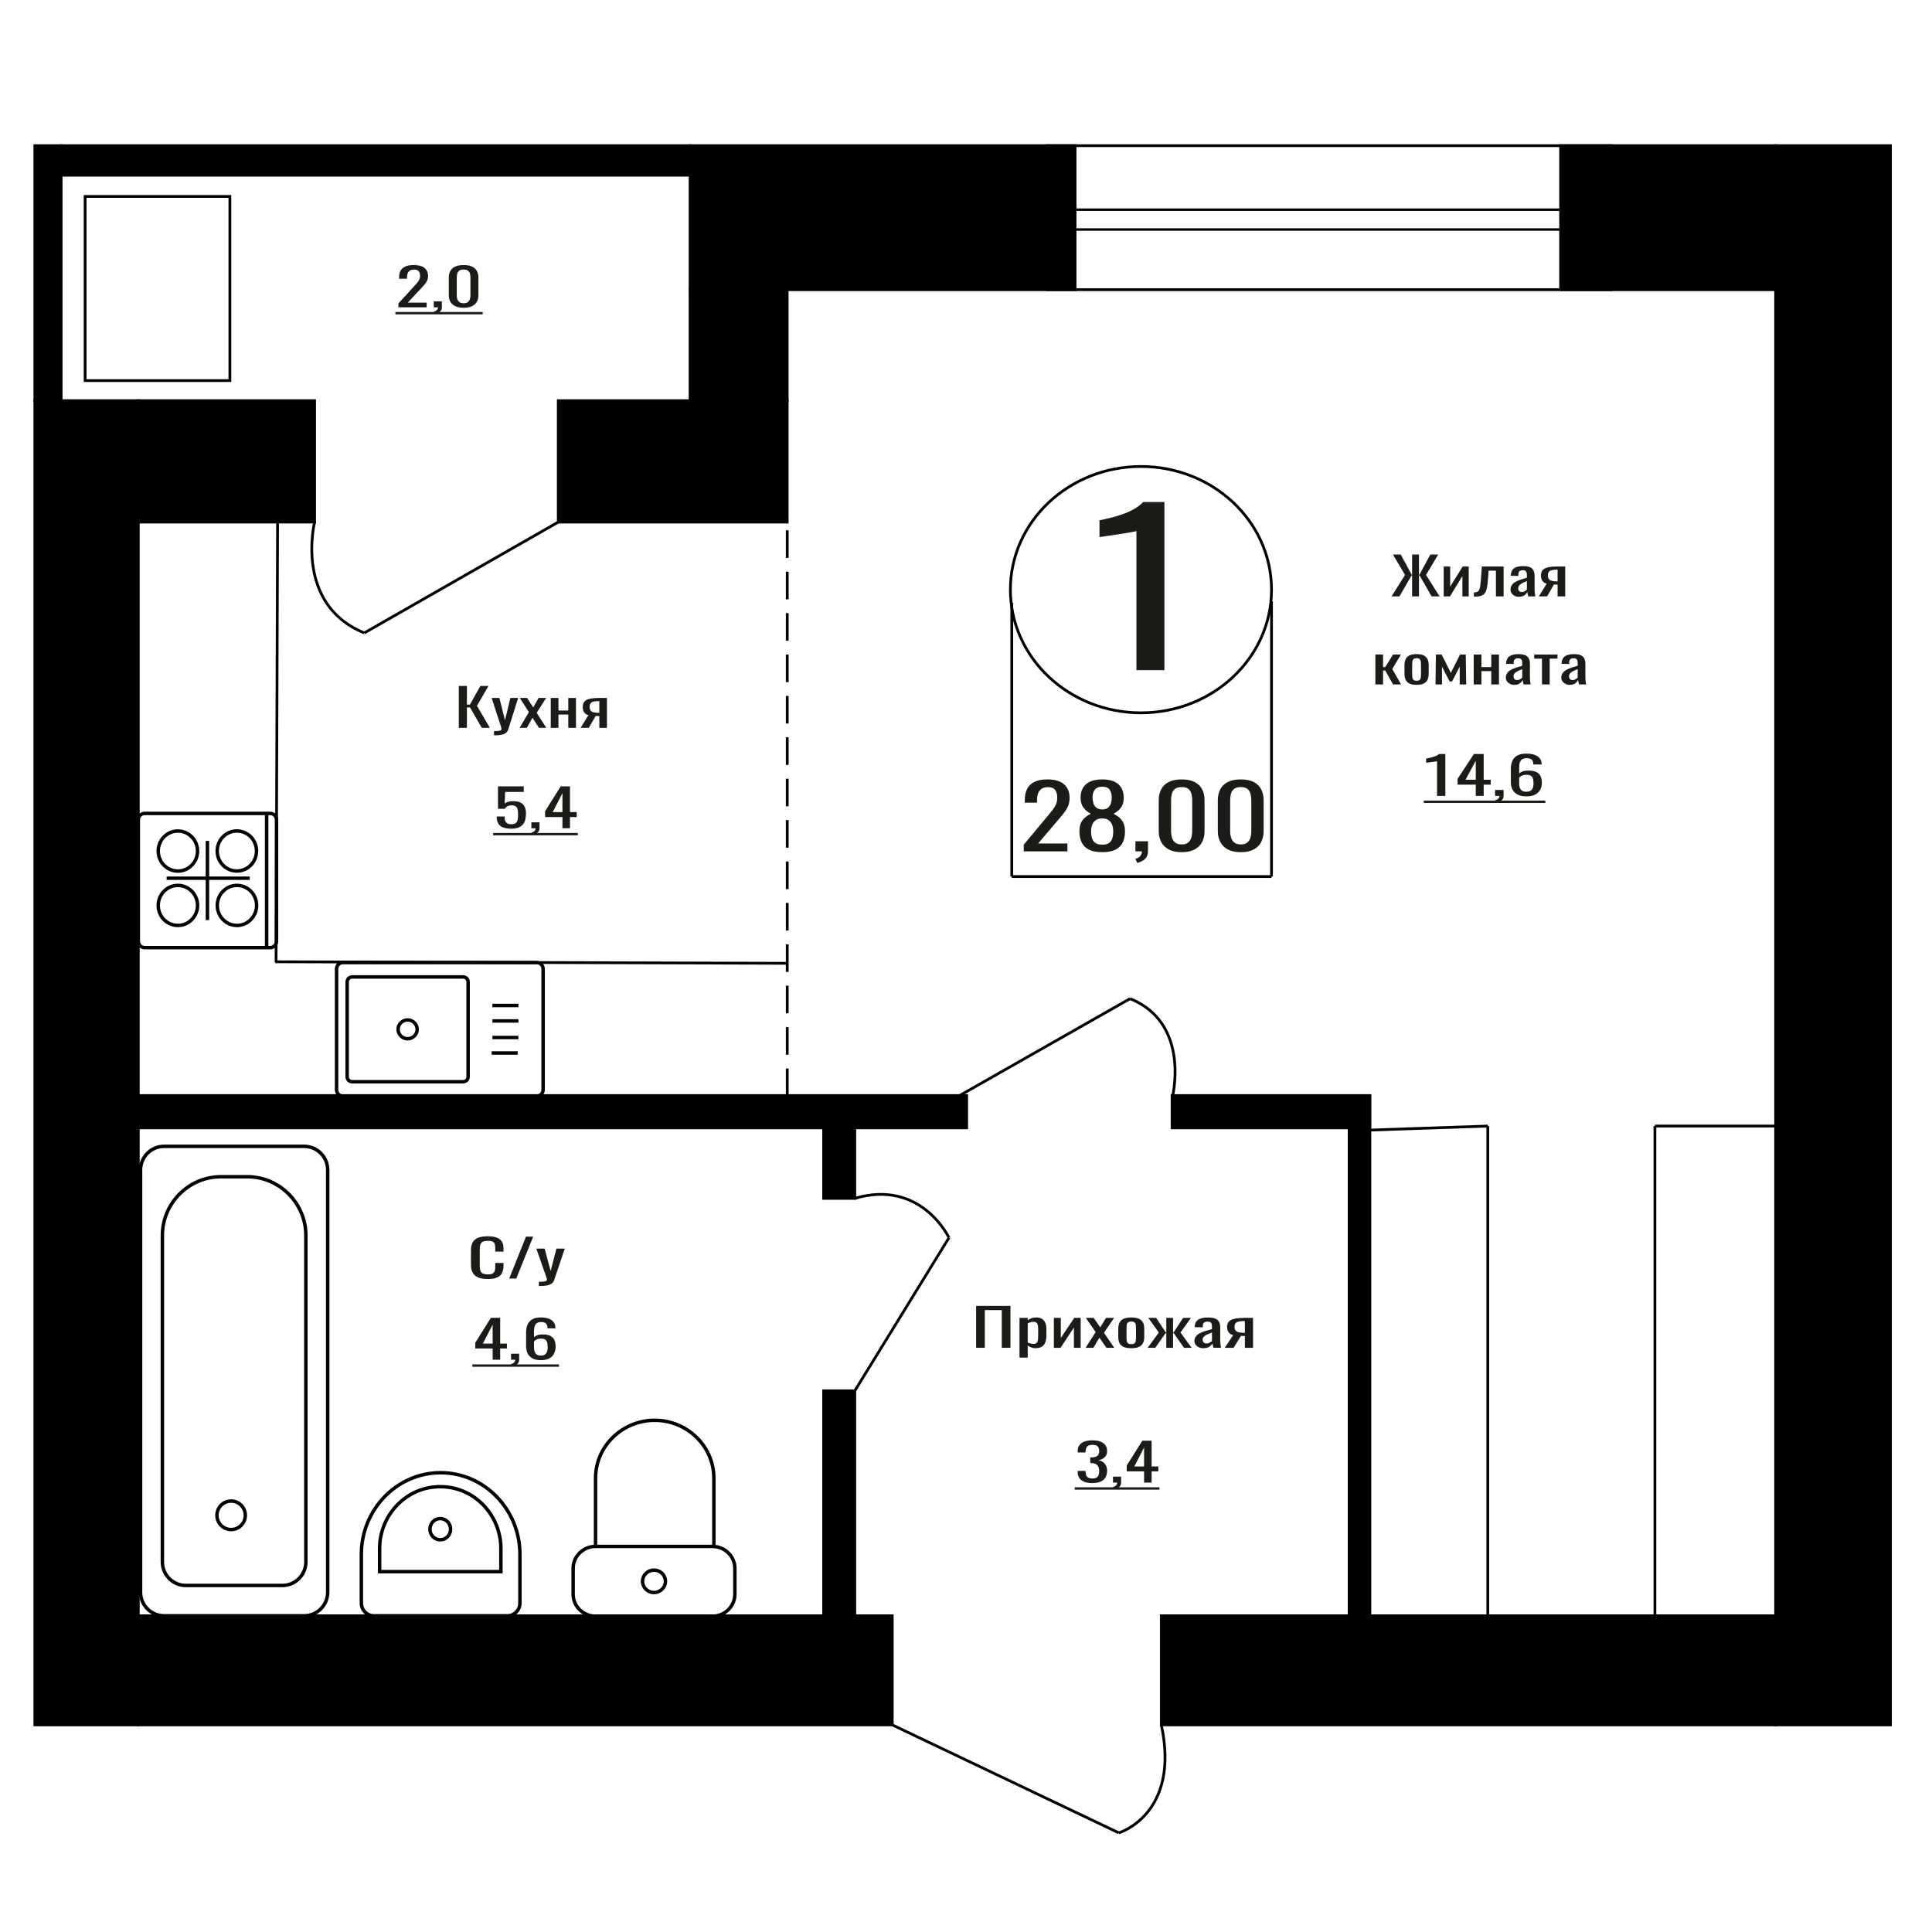 <?xml version="1.0" encoding="UTF-8"?>
<!DOCTYPE svg PUBLIC "-//W3C//DTD SVG 1.1//EN" "http://www.w3.org/Graphics/SVG/1.1/DTD/svg11.dtd">
<!-- Creator: CorelDRAW 2019 -->
<svg xmlns="http://www.w3.org/2000/svg" xml:space="preserve" width="140mm" height="140mm" version="1.1" style="shape-rendering:geometricPrecision; text-rendering:geometricPrecision; image-rendering:optimizeQuality; fill-rule:evenodd; clip-rule:evenodd"
viewBox="0 0 14000 14000"
 xmlns:xlink="http://www.w3.org/1999/xlink">
 <defs>
  <style type="text/css">
   <![CDATA[
    .str1 {stroke:black;stroke-width:25;stroke-miterlimit:22.926}
    .str0 {stroke:black;stroke-width:20;stroke-miterlimit:22.926}
    .str2 {stroke:black;stroke-width:20;stroke-miterlimit:22.926;stroke-dasharray:200 100}
    .fil2 {fill:none}
    .fil3 {fill:black}
    .fil1 {fill:#1C1B17}
    .fil0 {fill:#1C1B17;fill-rule:nonzero}
   ]]>
  </style>
 </defs>
 <g id="Слой_x0020_1">
  <path class="fil0" d="M10413.26 5767.28l0 -251.13c-0.38,0.25 -4.59,1 -12.63,2.25 -8.04,1.25 -17.12,2.5 -27.23,3.75 -10.1,1.25 -19.09,2.37 -26.95,3.37 -7.87,1 -11.99,1.5 -12.36,1.5l0 -30.36c6.36,-1 13.76,-2.37 22.18,-4.12 8.42,-1.75 17.04,-3.88 25.83,-6.37 8.79,-2.5 17.23,-5.63 25.27,-9.38 8.05,-3.74 14.88,-8.12 20.49,-13.11l45.48 0 0 303.6 -60.08 0z"/>
  <path id="1" class="fil0" d="M10694.02 5767.28l0 -81.34 -131.96 0 0 -41.98 118.48 -180.28 70.75 0 0 186.66 51.1 0 0 35.6 -51.1 0 0 81.34 -57.27 0zm-74.12 -116.94l74.12 0 0 -137.94 -74.12 137.94z"/>
  <path id="2" class="fil0" d="M10842.8 5816.38l-9.54 -17.24c10.11,-2.25 18.07,-6.18 23.86,-11.81 5.82,-5.62 8.71,-12.3 8.71,-20.05l-32 0 0 -43.1 61.76 0 0 42.35c0,13.24 -4.31,23.8 -12.91,31.67 -8.61,7.87 -21.9,13.93 -39.88,18.18z"/>
  <path id="3" class="fil0" d="M11060.11 5770.65c-26.2,0 -47.55,-4.43 -64.01,-13.3 -16.48,-8.87 -28.54,-20.87 -36.23,-35.99 -7.67,-15.11 -11.5,-31.92 -11.5,-50.41l0 -102.32c0,-19.75 3.37,-37.74 10.11,-53.98 6.73,-16.24 18.25,-29.23 34.53,-38.98 16.28,-9.75 38.65,-14.62 67.1,-14.62 23.58,0 43.52,2.88 59.8,8.62 16.28,5.75 28.82,14.12 37.61,25.12 8.8,10.99 13.38,24.36 13.76,40.1 0,0.5 0.1,1.19 0.28,2.06 0.2,0.88 0.29,1.69 0.29,2.44l-60.64 0c0,-14.74 -3.57,-25.99 -10.67,-33.73 -7.12,-7.75 -20.6,-11.62 -40.43,-11.62 -10.86,0 -20.21,2.31 -28.08,6.93 -7.86,4.62 -13.76,11.68 -17.69,21.18 -3.92,9.49 -5.88,21.74 -5.88,36.73l0 46.1c5.97,-6.24 14.5,-11.3 25.54,-15.18 11.04,-3.87 24.61,-5.81 40.7,-5.81 25.09,0 44.73,3.63 58.96,10.87 14.23,7.25 24.33,17.43 30.32,30.55 5.99,13.12 8.99,28.55 8.99,46.29 0,18.24 -3.75,34.86 -11.24,49.85 -7.49,14.99 -19.46,26.93 -35.93,35.8 -16.47,8.87 -38.37,13.3 -65.69,13.3zm0 -33.36c13.46,0 23.95,-2.56 31.44,-7.68 7.49,-5.12 12.82,-11.93 16,-20.43 3.19,-8.49 4.78,-17.74 4.78,-27.73 0,-12 -0.86,-23.12 -2.53,-33.36 -1.68,-10.25 -6.08,-18.43 -13.2,-24.55 -7.12,-6.13 -19.28,-9.19 -36.49,-9.19 -8.24,0 -15.73,1 -22.46,3 -6.74,2 -12.55,4.56 -17.41,7.69 -4.86,3.12 -8.8,6.43 -11.78,9.93l0 45.35c0,10.25 1.58,19.74 4.76,28.49 3.19,8.74 8.52,15.68 16,20.8 7.49,5.12 17.78,7.68 30.89,7.68z"/>
  <polygon id="4" class="fil1" points="10317.25,5801.35 11198.23,5801.35 11198.23,5818.39 10317.25,5818.39 "/>
  <path class="fil0" d="M8234.88 4855.85l0 -1007.62c-1.27,1 -15.5,4.01 -42.69,9.02 -27.2,5.02 -57.87,10.03 -92.01,15.04 -34.15,5.02 -64.5,9.53 -91.07,13.54 -26.55,4.01 -40.46,6.01 -41.73,6.01l0 -121.81c21.5,-4.01 46.48,-9.53 74.93,-16.55 28.46,-7.01 57.55,-15.54 87.27,-25.56 29.72,-10.03 58.18,-22.56 85.38,-37.6 27.18,-15.04 50.27,-32.58 69.24,-52.64l153.67 0 0 1218.17 -202.99 0z"/>
  <polygon class="fil0" points="7073.32,9766.6 7073.32,9463 7322.35,9463 7322.35,9766.6 7259.26,9766.6 7259.26,9493.36 7136.42,9493.36 7136.42,9766.6 "/>
  <path id="1" class="fil0" d="M7387.69 9837.82l0 -287.87 59.75 0 0 17.25c7.06,-5.5 15.63,-10.25 25.68,-14.25 10.04,-4 21.96,-5.99 35.74,-5.99 16.74,0 30.05,2.93 39.92,8.8 9.87,5.88 17.21,13.25 22.05,22.12 4.84,8.87 8,17.86 9.49,26.99 1.49,9.12 2.23,16.92 2.23,23.42l0 52.48c0,15.24 -2.23,29.67 -6.7,43.29 -4.45,13.62 -12.56,24.61 -24.28,32.98 -11.72,8.37 -28.2,12.56 -49.41,12.56 -11.55,0 -21.78,-1.94 -30.72,-5.81 -8.92,-3.87 -16.94,-8.31 -24,-13.31l0 87.34 -59.75 0zm102.74 -99.71c10.42,0 17.86,-2.56 22.33,-7.68 4.47,-5.12 7.26,-12.06 8.38,-20.8 1.11,-8.75 1.68,-18.37 1.68,-28.86l0 -52.48c0,-8.99 -0.75,-17.3 -2.24,-24.92 -1.49,-7.63 -4.66,-13.69 -9.49,-18.18 -4.84,-4.5 -12.48,-6.75 -22.89,-6.75 -7.82,0 -15.27,1.12 -22.33,3.37 -7.08,2.25 -13.23,4.88 -18.43,7.87l0 138.69c5.57,2.75 11.9,5.06 18.98,6.93 7.08,1.88 15.07,2.81 24.01,2.81z"/>
  <polygon id="2" class="fil0" points="7636.72,9766.6 7636.72,9549.95 7686.97,9549.95 7686.97,9695.76 7784.12,9549.95 7831.03,9549.95 7831.03,9766.6 7781.89,9766.6 7781.89,9619.67 7685.3,9766.6 "/>
  <polygon id="3" class="fil0" points="7866.76,9766.6 7939.35,9652.65 7868.44,9549.95 7925.39,9549.95 7972.85,9618.55 8014.73,9549.95 8073.36,9549.95 7999.65,9657.53 8074.48,9766.6 8017.51,9766.6 7966.71,9693.14 7923.16,9766.6 "/>
  <path id="4" class="fil0" d="M8197.87 9769.6c-23.84,0 -42.62,-3.25 -56.4,-9.75 -13.78,-6.49 -23.55,-15.74 -29.32,-27.73 -5.76,-12 -8.65,-26.12 -8.65,-42.36l0 -62.97c0,-16.24 2.89,-30.36 8.65,-42.35 5.77,-12 15.54,-21.24 29.32,-27.74 13.78,-6.5 32.56,-9.74 56.4,-9.74 23.82,0 42.53,3.24 56.12,9.74 13.58,6.5 23.25,15.74 29.03,27.74 5.76,11.99 8.65,26.11 8.65,42.35l0 62.97c0,16.24 -2.89,30.36 -8.65,42.36 -5.78,11.99 -15.45,21.24 -29.03,27.73 -13.59,6.5 -32.3,9.75 -56.12,9.75zm0 -29.61c11.53,0 19.63,-2.25 24.28,-6.75 4.65,-4.5 7.45,-10.43 8.37,-17.8 0.94,-7.37 1.4,-15.06 1.4,-23.05l0 -67.85c0,-8.24 -0.46,-15.99 -1.4,-23.24 -0.92,-7.24 -3.72,-13.18 -8.37,-17.8 -4.65,-4.62 -12.75,-6.93 -24.28,-6.93 -11.55,0 -19.74,2.31 -24.58,6.93 -4.83,4.62 -7.72,10.56 -8.66,17.8 -0.92,7.25 -1.38,15 -1.38,23.24l0 67.85c0,7.99 0.46,15.68 1.38,23.05 0.94,7.37 3.83,13.3 8.66,17.8 4.84,4.5 13.03,6.75 24.58,6.75z"/>
  <polygon id="5" class="fil0" points="8316.24,9766.6 8397.2,9656.03 8321.26,9549.95 8378.21,9549.95 8446.9,9654.15 8451.37,9654.15 8451.37,9549.95 8500.5,9549.95 8500.5,9654.15 8504.97,9654.15 8573.09,9549.95 8630.04,9549.95 8554.1,9656.03 8635.06,9766.6 8579.78,9766.6 8504.97,9660.15 8500.5,9660.15 8500.5,9766.6 8451.37,9766.6 8451.37,9660.15 8446.33,9660.15 8371.52,9766.6 "/>
  <path id="6" class="fil0" d="M8719.93 9769.6c-12.65,0 -23.82,-2.44 -33.5,-7.31 -9.67,-4.87 -17.31,-11.12 -22.9,-18.74 -5.57,-7.62 -8.37,-15.68 -8.37,-24.18 0,-13.49 3.35,-24.86 10.05,-34.11 6.71,-9.24 15.91,-17.05 27.64,-23.42 11.72,-6.37 25.31,-11.93 40.75,-16.68 15.45,-4.75 31.75,-9.37 48.87,-13.87l0 -15.37c0,-8.74 -0.75,-15.99 -2.24,-21.74 -1.49,-5.74 -4.56,-10.05 -9.2,-12.93 -4.67,-2.87 -11.64,-4.31 -20.95,-4.31 -8.19,0 -14.79,1.25 -19.81,3.75 -5.04,2.5 -8.66,6.06 -10.89,10.68 -2.24,4.62 -3.35,10.06 -3.35,16.31l0 10.87 -59.19 -1.5c0.75,-23.99 8.92,-41.67 24.57,-53.04 15.62,-11.37 39.83,-17.05 72.59,-17.05 32.01,0 54.71,5.87 68.11,17.61 13.4,11.75 20.11,28.74 20.11,50.98l0 98.95c0,6.75 0.27,13.24 0.83,19.49 0.55,6.25 1.3,12.06 2.24,17.43 0.92,5.37 1.77,10.43 2.51,15.18l-54.73 0c-1.11,-4 -2.5,-9.06 -4.18,-15.18 -1.67,-6.12 -2.88,-11.68 -3.62,-16.68 -3.73,8.5 -10.89,16.43 -21.51,23.8 -10.61,7.37 -25.21,11.06 -43.83,11.06zm23.45 -34.48c5.96,0 11.54,-1.13 16.76,-3.38 5.21,-2.25 9.86,-4.81 13.95,-7.68 4.1,-2.88 6.89,-5.19 8.38,-6.94l0 -61.47c-9.31,3.5 -18.06,7 -26.25,10.5 -8.18,3.5 -15.35,7.18 -21.5,11.06 -6.14,3.87 -10.98,8.24 -14.51,13.11 -3.53,4.88 -5.3,10.44 -5.3,16.68 0,8.75 2.41,15.62 7.25,20.62 4.85,5 11.92,7.5 21.22,7.5z"/>
  <path id="7" class="fil0" d="M8875.15 9766.6l60.86 -91.83c-10.41,-2.75 -18.89,-6.87 -25.4,-12.37 -6.51,-5.5 -11.26,-12.24 -14.24,-20.24 -2.98,-8 -4.47,-16.99 -4.47,-26.99 0,-11.49 2.23,-21.36 6.7,-29.61 4.47,-8.24 11.55,-14.99 21.22,-20.24 9.68,-5.25 22.52,-9.12 38.53,-11.62 16,-2.5 35.73,-3.75 59.19,-3.75l62.54 0 0 216.65 -59.19 0 0 -85.46c-5.96,0 -10.99,-0.06 -15.08,-0.19 -4.09,-0.12 -8.56,-0.31 -13.4,-0.56l-53.05 86.21 -64.21 0zm139.04 -108.7c0.74,0 1.95,0 3.62,0 1.68,0 2.71,0 3.08,0l0 -85.08c-0.37,0 -1.4,0 -3.08,0 -1.67,0 -2.7,0 -3.07,0 -17.49,0 -31.36,1.43 -41.59,4.31 -10.24,2.87 -17.4,7.37 -21.5,13.49 -4.1,6.12 -6.14,14.31 -6.14,24.55 0,14.25 4.74,24.87 14.23,31.86 9.5,7 27.65,10.62 54.45,10.87z"/>
  <ellipse class="fil2 str0" cx="8267.78" cy="4272.83" rx="946.08" ry="892.5"/>
  <line class="fil2 str0" x1="7331.73" y1="4368.97" x2="7331.73" y2= "6351.9" />
  <line class="fil2 str0" x1="9213.88" y1="4356.69" x2="9213.88" y2= "6351.89" />
  <line class="fil2 str0" x1="7331.73" y1="6351.89" x2="9213.88" y2= "6351.89" />
  <path class="fil0" d="M7418.55 6169.43l0 -48.51 170.6 -204.88c12.7,-15.32 24.43,-29.58 35.2,-42.77 10.77,-13.19 19.59,-27.12 26.49,-41.8 6.9,-14.68 10.36,-31.6 10.36,-50.75 0,-23.83 -4.97,-42.55 -14.91,-56.16 -9.94,-13.62 -27.33,-20.43 -52.17,-20.43 -20.99,0 -37.27,4.47 -48.87,13.4 -11.58,8.94 -19.59,20.64 -24.01,35.11 -4.42,14.47 -6.62,30 -6.62,46.59l0 17.24 -88.62 0 0 -17.87c0,-31.07 5.38,-57.77 16.15,-80.11 10.77,-22.34 28.16,-39.68 52.18,-52.02 24.01,-12.34 55.89,-18.51 95.65,-18.51 54.1,0 94.4,11.81 120.91,35.43 26.49,23.61 39.75,56.27 39.75,97.97 0,22.13 -3.45,41.49 -10.35,58.08 -6.9,16.6 -15.88,32.13 -26.92,46.6 -11.04,14.47 -23.19,29.36 -36.44,44.68l-154.03 181.27 212.01 0 0 57.44 -316.36 0z"/>
  <path id="1" class="fil0" d="M7987.49 6175.17c-40.3,0 -72.61,-6.17 -96.9,-18.51 -24.29,-12.34 -41.82,-29.89 -52.59,-52.65 -10.76,-22.77 -16.15,-49.47 -16.15,-80.11 0,-17.44 1.93,-32.76 5.8,-45.95 3.87,-13.19 9.52,-24.79 16.98,-34.79 7.45,-10 16.29,-18.72 26.5,-26.17 10.21,-7.44 21.39,-14.14 33.54,-20.1 -22.08,-11.49 -40.03,-26.49 -53.83,-45 -13.8,-18.51 -20.7,-42.02 -20.7,-70.53 0,-27.23 5.52,-50.85 16.56,-70.85 11.04,-20 28.3,-35.42 51.75,-46.27 23.48,-10.85 53.15,-16.28 89.04,-16.28 35.89,0 65.27,5.43 88.19,16.28 22.91,10.85 39.9,26.27 50.94,46.27 11.04,20 16.55,43.62 16.55,70.85 0,28.94 -6.76,52.55 -20.29,70.85 -13.52,18.3 -31.61,33.19 -54.23,44.68 12.14,5.96 23.32,12.66 33.54,20.1 10.21,7.45 19.04,16.17 26.49,26.17 7.46,10 13.25,21.6 17.4,34.79 4.14,13.19 6.2,28.51 6.2,45.95 0,30.64 -5.38,57.34 -16.14,80.11 -10.77,22.76 -28.15,40.31 -52.17,52.65 -24.02,12.34 -56.18,18.51 -96.48,18.51zm0 -54.25c21.52,0 38.09,-4.25 49.68,-12.76 11.6,-8.51 19.46,-20 23.6,-34.47 4.15,-14.47 6.22,-30.64 6.22,-48.51 0,-16.17 -2.35,-31.38 -7.04,-45.64 -4.69,-14.25 -12.84,-25.95 -24.43,-35.1 -11.6,-9.15 -27.61,-13.72 -48.03,-13.72 -20.44,0 -36.58,4.46 -48.45,13.4 -11.87,8.94 -20.29,20.53 -25.26,34.79 -4.97,14.25 -7.45,29.68 -7.45,46.27 0,17.87 2.21,34.04 6.62,48.51 4.42,14.47 12.56,25.96 24.43,34.47 11.87,8.51 28.57,12.76 50.11,12.76zm0 -255.31c18.76,-0.42 32.98,-4.89 42.65,-13.4 9.65,-8.51 16.42,-19.47 20.29,-32.87 3.85,-13.4 5.79,-27.34 5.79,-41.81 0,-21.27 -4.97,-39.36 -14.9,-54.25 -9.94,-14.89 -27.88,-22.34 -53.83,-22.34 -25.95,0 -44.17,7.45 -54.67,22.34 -10.48,14.89 -15.73,32.98 -15.73,54.25 0,14.47 1.93,28.41 5.8,41.81 3.86,13.4 10.91,24.36 21.12,32.87 10.21,8.51 24.7,12.98 43.48,13.4z"/>
  <path id="2" class="fil0" d="M8240.9 6253.04l-14.08 -29.36c14.91,-3.83 26.64,-10.53 35.2,-20.1 8.55,-9.58 12.84,-20.96 12.84,-34.15l-47.21 0 0 -73.4 91.1 0 0 72.12c0,22.56 -6.34,40.53 -19.05,53.94 -12.7,13.4 -32.29,23.72 -58.8,30.95z"/>
  <path id="3" class="fil0" d="M8563.05 6175.17c-38.09,0 -69.42,-6.59 -93.99,-19.78 -24.57,-13.19 -42.79,-31.28 -54.66,-54.25 -11.87,-22.98 -17.8,-49.15 -17.8,-78.51l0 -222.76c0,-30.21 5.8,-56.7 17.39,-79.46 11.6,-22.77 29.67,-40.53 54.24,-53.3 24.58,-12.76 56.18,-19.15 94.82,-19.15 38.66,0 70.12,6.39 94.41,19.15 24.3,12.77 42.25,30.53 53.83,53.3 11.6,22.76 17.4,49.25 17.4,79.46l0 222.76c0,29.78 -5.94,56.17 -17.81,79.14 -11.87,22.98 -29.95,40.96 -54.24,53.94 -24.3,12.98 -55.49,19.46 -93.59,19.46zm0 -56.16c20.98,0 36.85,-4.68 47.62,-14.05 10.77,-9.36 18.22,-21.38 22.37,-36.06 4.14,-14.68 6.2,-29.89 6.2,-45.63l0 -224.04c0,-16.59 -1.93,-32.23 -5.8,-46.91 -3.85,-14.68 -11.17,-26.49 -21.94,-35.42 -10.77,-8.94 -26.91,-13.41 -48.45,-13.41 -21.52,0 -37.82,4.47 -48.86,13.41 -11.04,8.93 -18.49,20.74 -22.36,35.42 -3.86,14.68 -5.79,30.32 -5.79,46.91l0 224.04c0,15.74 2.07,30.95 6.21,45.63 4.14,14.68 11.87,26.7 23.19,36.06 11.31,9.37 27.19,14.05 47.61,14.05z"/>
  <path id="4" class="fil0" d="M8991.21 6175.17c-38.09,0 -69.43,-6.59 -93.99,-19.78 -24.57,-13.19 -42.79,-31.28 -54.66,-54.25 -11.87,-22.98 -17.8,-49.15 -17.8,-78.51l0 -222.76c0,-30.21 5.8,-56.7 17.38,-79.46 11.6,-22.77 29.68,-40.53 54.25,-53.3 24.58,-12.76 56.18,-19.15 94.82,-19.15 38.65,0 70.12,6.39 94.41,19.15 24.3,12.77 42.24,30.53 53.83,53.3 11.6,22.76 17.4,49.25 17.4,79.46l0 222.76c0,29.78 -5.94,56.17 -17.81,79.14 -11.88,22.98 -29.95,40.96 -54.24,53.94 -24.3,12.98 -55.49,19.46 -93.59,19.46zm0 -56.16c20.98,0 36.85,-4.68 47.62,-14.05 10.77,-9.36 18.22,-21.38 22.37,-36.06 4.14,-14.68 6.2,-29.89 6.2,-45.63l0 -224.04c0,-16.59 -1.93,-32.23 -5.8,-46.91 -3.85,-14.68 -11.17,-26.49 -21.94,-35.42 -10.77,-8.94 -26.91,-13.41 -48.45,-13.41 -21.52,0 -37.82,4.47 -48.86,13.41 -11.04,8.93 -18.49,20.74 -22.36,35.42 -3.86,14.68 -5.8,30.32 -5.8,46.91l0 224.04c0,15.74 2.08,30.95 6.22,45.63 4.14,14.68 11.87,26.7 23.18,36.06 11.32,9.37 27.2,14.05 47.62,14.05z"/>
  <path class="fil0" d="M2887.27 2226.82l0 -28.49 110.22 -120.31c8.2,-9 15.78,-17.37 22.74,-25.12 6.95,-7.74 12.66,-15.93 17.11,-24.55 4.47,-8.62 6.7,-18.55 6.7,-29.8 0,-13.99 -3.22,-24.98 -9.64,-32.98 -6.41,-8 -17.66,-11.99 -33.7,-11.99 -13.56,0 -24.08,2.62 -31.56,7.87 -7.5,5.24 -12.68,12.12 -15.52,20.61 -2.85,8.5 -4.28,17.62 -4.28,27.36l0 10.12 -57.26 0 0 -10.49c0,-18.24 3.49,-33.92 10.44,-47.04 6.95,-13.12 18.18,-23.3 33.7,-30.55 15.52,-7.24 36.11,-10.87 61.81,-10.87 34.94,0 60.98,6.94 78.11,20.8 17.11,13.87 25.68,33.05 25.68,57.54 0,12.99 -2.23,24.36 -6.68,34.11 -4.47,9.74 -10.26,18.86 -17.4,27.36 -7.12,8.5 -14.98,17.24 -23.54,26.24l-99.52 106.45 136.98 0 0 33.73 -204.39 0z"/>
  <path id="1" class="fil0" d="M3151.57 2275.92l-9.1 -17.24c9.64,-2.25 17.22,-6.18 22.74,-11.81 5.54,-5.62 8.3,-12.3 8.3,-20.05l-30.49 0 0 -43.1 58.85 0 0 42.35c0,13.24 -4.11,23.8 -12.3,31.67 -8.21,7.87 -20.87,13.93 -38,18.18z"/>
  <path id="2" class="fil0" d="M3359.7 2230.19c-24.61,0 -44.85,-3.87 -60.72,-11.62 -15.87,-7.74 -27.65,-18.36 -35.32,-31.86 -7.66,-13.49 -11.5,-28.86 -11.5,-46.1l0 -130.81c0,-17.74 3.74,-33.3 11.23,-46.67 7.5,-13.36 19.17,-23.8 35.05,-31.29 15.87,-7.5 36.3,-11.25 61.26,-11.25 24.97,0 45.3,3.75 61,11.25 15.69,7.49 27.28,17.93 34.77,31.29 7.5,13.37 11.24,28.93 11.24,46.67l0 130.81c0,17.49 -3.83,32.99 -11.51,46.48 -7.66,13.49 -19.34,24.05 -35.04,31.67 -15.69,7.62 -35.85,11.43 -60.46,11.43zm0 -32.98c13.55,0 23.81,-2.75 30.77,-8.25 6.95,-5.49 11.77,-12.55 14.44,-21.17 2.67,-8.63 4.01,-17.56 4.01,-26.8l0 -131.57c0,-9.74 -1.24,-18.92 -3.74,-27.54 -2.5,-8.63 -7.22,-15.56 -14.17,-20.81 -6.97,-5.24 -17.4,-7.87 -31.31,-7.87 -13.91,0 -24.43,2.63 -31.57,7.87 -7.12,5.25 -11.95,12.18 -14.45,20.81 -2.5,8.62 -3.74,17.8 -3.74,27.54l0 131.57c0,9.24 1.34,18.17 4.01,26.8 2.69,8.62 7.67,15.68 14.99,21.17 7.31,5.5 17.56,8.25 30.76,8.25z"/>
  <polygon id="3" class="fil1" points="2865.33,2260.89 3497.74,2260.89 3497.74,2277.93 2865.33,2277.93 "/>
  <polygon class="fil0" points="3324.59,5274.27 3324.59,4970.67 3383.43,4970.67 3383.43,5105.6 3405.29,5105.6 3480.78,4970.67 3539.61,4970.67 3456.31,5114.97 3550.02,5274.27 3491.2,5274.27 3405.82,5126.22 3383.43,5126.22 3383.43,5274.27 "/>
  <path id="1" class="fil0" d="M3579.71 5328.62l0 -30.74c13.53,0 24.29,-0.43 32.28,-1.31 7.97,-0.87 13.71,-2.5 17.16,-4.87 3.48,-2.37 5.21,-5.69 5.21,-9.93 0,-2.25 -1.2,-7.25 -3.64,-15 -2.43,-7.74 -5.02,-15.99 -7.8,-24.73l-60.39 -184.42 56.22 0 40.6 161.93 39.06 -161.93 56.23 0 -71.86 228.64c-3.12,10.5 -8.84,18.81 -17.18,24.93 -8.32,6.12 -19,10.56 -32.01,13.31 -13.02,2.74 -28.73,4.12 -47.12,4.12l-6.76 0z"/>
  <polygon id="2" class="fil0" points="3765.04,5274.27 3832.72,5160.32 3766.61,5057.62 3819.71,5057.62 3863.96,5126.22 3903.01,5057.62 3957.68,5057.62 3888.95,5165.2 3958.72,5274.27 3905.6,5274.27 3858.24,5200.81 3817.63,5274.27 "/>
  <polygon id="3" class="fil0" points="3990.98,5274.27 3990.98,5057.62 4046.7,5057.62 4046.7,5148.71 4118.02,5148.71 4118.02,5057.62 4173.72,5057.62 4173.72,5274.27 4118.02,5274.27 4118.02,5177.94 4046.7,5177.94 4046.7,5274.27 "/>
  <path id="4" class="fil0" d="M4207.04 5274.27l56.74 -91.83c-9.71,-2.75 -17.61,-6.87 -23.68,-12.37 -6.07,-5.5 -10.5,-12.24 -13.28,-20.24 -2.78,-8 -4.17,-16.99 -4.17,-26.99 0,-11.49 2.09,-21.36 6.25,-29.61 4.17,-8.24 10.77,-14.99 19.78,-20.24 9.03,-5.25 21,-9.12 35.93,-11.62 14.92,-2.5 33.31,-3.75 55.19,-3.75l58.31 0 0 216.65 -55.19 0 0 -85.46c-5.55,0 -10.25,-0.06 -14.05,-0.19 -3.82,-0.12 -7.99,-0.31 -12.5,-0.56l-49.47 86.21 -59.86 0zm129.63 -108.7c0.7,0 1.82,0 3.38,0 1.57,0 2.53,0 2.87,0l0 -85.08c-0.34,0 -1.3,0 -2.87,0 -1.56,0 -2.52,0 -2.86,0 -16.31,0 -29.24,1.43 -38.78,4.31 -9.55,2.87 -16.23,7.37 -20.05,13.49 -3.82,6.12 -5.72,14.31 -5.72,24.55 0,14.25 4.42,24.87 13.27,31.86 8.86,7 25.78,10.62 50.76,10.87z"/>
  <path class="fil0" d="M3534.6 9268.13c-32.02,0 -56.87,-4.49 -74.55,-13.49 -17.68,-9 -29.96,-21.11 -36.84,-36.36 -6.89,-15.24 -10.34,-32.23 -10.34,-50.97l0 -107.2c0,-20.49 3.45,-38.36 10.34,-53.6 6.88,-15.24 19.16,-27.05 36.84,-35.42 17.68,-8.37 42.53,-12.56 74.55,-12.56 28.29,0 50.72,3.5 67.29,10.5 16.56,6.99 28.46,16.99 35.73,29.98 7.26,13 10.89,28.61 10.89,46.86l0 23.98 -59.75 0 0 -21.36c0,-11.25 -0.83,-21.18 -2.52,-29.8 -1.66,-8.62 -6.22,-15.3 -13.67,-20.05 -7.45,-4.75 -19.92,-7.12 -37.41,-7.12 -17.87,0 -30.89,2.56 -39.09,7.68 -8.19,5.12 -13.49,12.37 -15.91,21.74 -2.43,9.37 -3.63,20.3 -3.63,32.8l0 120.31c0,15.25 1.86,27.3 5.58,36.17 3.73,8.87 9.87,15.18 18.43,18.93 8.57,3.75 20.1,5.62 34.62,5.62 17.12,0 29.41,-2.56 36.86,-7.68 7.43,-5.12 12.09,-12.18 13.96,-21.18 1.84,-8.99 2.78,-19.49 2.78,-31.48l0 -22.49 59.75 0 0 22.49c0,18.49 -3.35,34.79 -10.05,48.91 -6.71,14.12 -18.25,25.12 -34.62,32.99 -16.37,7.87 -39.47,11.8 -69.24,11.8z"/>
  <polygon id="1" class="fil0" points="3689.82,9264.76 3811.54,8961.16 3863.47,8961.16 3741.19,9264.76 "/>
  <path id="2" class="fil0" d="M3904.8 9319.11l0 -30.74c14.51,0 26.05,-0.43 34.62,-1.31 8.55,-0.87 14.7,-2.5 18.41,-4.87 3.72,-2.37 5.59,-5.69 5.59,-9.93 0,-2.25 -1.3,-7.25 -3.91,-15 -2.6,-7.74 -5.39,-15.99 -8.37,-24.73l-64.77 -184.42 60.3 0 43.55 161.93 41.89 -161.93 60.3 0 -77.06 228.64c-3.35,10.5 -9.49,18.81 -18.43,24.93 -8.92,6.12 -20.38,10.56 -34.34,13.31 -13.96,2.74 -30.8,4.12 -50.53,4.12l-7.25 0z"/>
  <rect class="fil3 str0" x="443.1" y="1055.56" width="4557.43" height="214.2"/>
  <path class="fil0" d="M3703.83 6004.87c-26.04,0 -46.73,-3.5 -62.07,-10.5 -15.33,-6.99 -26.31,-17.11 -32.9,-30.36 -6.6,-13.24 -9.9,-28.98 -9.9,-47.22l57.25 0c0,8.99 1.07,17.8 3.21,26.42 2.14,8.62 6.69,15.74 13.64,21.37 6.96,5.62 17.58,8.43 31.84,8.43 15.7,0 26.93,-3.19 33.7,-9.56 6.78,-6.37 11.06,-14.99 12.85,-25.86 1.78,-10.87 2.66,-23.18 2.66,-36.92 0,-13.74 -1.07,-25.43 -3.19,-35.05 -2.14,-9.62 -6.61,-16.99 -13.39,-22.11 -6.77,-5.12 -17.47,-7.69 -32.09,-7.69 -11.78,0 -21.77,2.57 -29.96,7.69 -8.21,5.12 -14.28,10.93 -18.2,17.43l-48.69 0 0 -162.67 186.74 0 0 40.1 -134.84 0 -3.74 83.96c7.12,-5.25 15.96,-9.37 26.48,-12.37 10.52,-3 22.56,-4.5 36.11,-4.5 23.54,0 42,3.88 55.37,11.62 13.39,7.75 22.84,18.37 28.37,31.86 5.52,13.5 8.29,28.99 8.29,46.48 0,15.49 -1.6,29.92 -4.81,43.29 -3.21,13.37 -8.84,24.99 -16.86,34.86 -8.02,9.87 -19,17.56 -32.9,23.05 -13.92,5.5 -31.58,8.25 -52.97,8.25z"/>
  <path id="1" class="fil0" d="M3858.98 6050.97l-9.1 -17.24c9.64,-2.25 17.22,-6.18 22.74,-11.81 5.54,-5.62 8.3,-12.3 8.3,-20.05l-30.49 0 0 -43.1 58.85 0 0 42.35c0,13.24 -4.11,23.8 -12.31,31.67 -8.2,7.87 -20.86,13.93 -37.99,18.18z"/>
  <path id="2" class="fil0" d="M4075.68 6001.87l0 -81.34 -125.75 0 0 -41.98 112.9 -180.28 67.42 0 0 186.66 48.69 0 0 35.6 -48.69 0 0 81.34 -54.57 0zm-70.63 -116.94l70.63 0 0 -137.94 -70.63 137.94z"/>
  <polygon id="3" class="fil1" points="3573.81,6035.94 4186.96,6035.94 4186.96,6052.98 3573.81,6052.98 "/>
  <path class="fil0" d="M7915.38 10746.81c-23.54,0 -43.17,-3.12 -58.85,-9.37 -15.71,-6.24 -27.47,-15.24 -35.32,-26.98 -7.85,-11.75 -11.78,-25.62 -11.78,-41.61l0 -10.12 56.72 0c0,1 0,2.06 0,3.19 0,1.12 0,2.31 0,3.56 0.35,8.99 1.88,17.11 4.55,24.36 2.67,7.25 7.49,12.99 14.45,17.24 6.95,4.25 17.03,6.37 30.23,6.37 13.9,0 24.42,-2.31 31.56,-6.93 7.14,-4.62 11.95,-11.18 14.45,-19.68 2.5,-8.49 3.75,-18.24 3.75,-29.23 0,-16 -4.2,-29.05 -12.57,-39.17 -8.4,-10.12 -23.1,-15.68 -44.16,-16.68 -1.07,-0.25 -2.39,-0.38 -4.01,-0.38 -1.6,0 -2.94,0 -4.01,0l0 -40.1c1.07,0 2.33,0 3.76,0 1.42,0 2.67,0 3.74,0 20.32,-0.5 34.95,-4.25 43.86,-11.25 8.92,-6.99 13.39,-18.61 13.39,-34.86 0,-13.74 -3.31,-24.73 -9.91,-32.98 -6.59,-8.25 -19.69,-12.37 -39.32,-12.37 -19.61,0 -32.63,4.56 -39.06,13.68 -6.42,9.12 -9.99,20.8 -10.7,35.05 0,1 0,2.06 0,3.18 0,1.13 0,2.19 0,3.19l-56.72 0 0 -10.12c0,-16.24 3.93,-30.11 11.78,-41.61 7.85,-11.49 19.7,-20.36 35.57,-26.61 15.88,-6.24 35.59,-9.37 59.13,-9.37 23.89,0 43.69,3.13 59.39,9.37 15.69,6.25 27.47,15.18 35.32,26.8 7.84,11.62 11.76,25.55 11.76,41.79 0,18.25 -5.61,32.86 -16.86,43.86 -11.23,10.99 -26.29,18.49 -45.2,22.49 13.2,2.75 24.35,7.49 33.44,14.24 9.09,6.75 16.15,15.31 21.13,25.68 4.99,10.37 7.49,22.42 7.49,36.17 0,17.99 -3.57,33.67 -10.7,47.04 -7.13,13.36 -18.55,23.73 -34.23,31.11 -15.71,7.37 -36.39,11.05 -62.07,11.05z"/>
  <path id="1" class="fil0" d="M8073.74 10792.54l-9.09 -17.24c9.63,-2.25 17.21,-6.18 22.74,-11.81 5.54,-5.62 8.29,-12.3 8.29,-20.05l-30.49 0 0 -43.1 58.86 0 0 42.35c0,13.24 -4.12,23.8 -12.31,31.67 -8.21,7.87 -20.87,13.93 -38,18.18z"/>
  <path id="2" class="fil0" d="M8290.44 10743.44l0 -81.34 -125.74 0 0 -41.98 112.9 -180.28 67.42 0 0 186.66 48.69 0 0 35.6 -48.69 0 0 81.34 -54.58 0zm-70.63 -116.94l70.63 0 0 -137.94 -70.63 137.94z"/>
  <polygon id="3" class="fil1" points="7788.04,10777.51 8401.73,10777.51 8401.73,10794.55 7788.04,10794.55 "/>
  <polygon class="fil0" points="10083.62,4321.65 10181.5,4166.47 10093.51,4018.05 10150.26,4018.05 10229.39,4164.6 10232.52,4164.6 10232.52,4018.05 10282.49,4018.05 10282.49,4164.6 10286.13,4164.6 10364.75,4018.05 10422.02,4018.05 10333.51,4166.47 10431.91,4321.65 10374.13,4321.65 10286.66,4169.85 10282.49,4169.85 10282.49,4321.65 10232.52,4321.65 10232.52,4169.85 10228.87,4169.85 10140.89,4321.65 "/>
  <polygon id="1" class="fil0" points="10461.59,4321.65 10461.59,4105 10508.44,4105 10508.44,4250.81 10599.03,4105 10642.77,4105 10642.77,4321.65 10596.95,4321.65 10596.95,4174.72 10506.88,4321.65 "/>
  <path id="2" class="fil0" d="M10680.24 4323.52l0 -30.36c10.42,0 18.66,-1.5 24.74,-4.49 6.07,-3 10.75,-8.06 14.06,-15.18 3.29,-7.13 5.8,-16.75 7.54,-28.87 1.74,-12.11 3.29,-27.29 4.68,-45.54l6.78 -94.08 157.74 0 0 216.65 -55.71 0 0 -186.29 -53.1 0 -4.68 63.72c-1.74,24.74 -4.25,45.23 -7.55,61.47 -3.3,16.25 -8.42,28.93 -15.37,38.05 -6.93,9.12 -16.22,15.55 -27.85,19.3 -11.62,3.75 -26.64,5.62 -45.03,5.62l-6.25 0z"/>
  <path id="3" class="fil0" d="M11006.15 4324.65c-11.79,0 -22.21,-2.44 -31.24,-7.31 -9.01,-4.87 -16.14,-11.12 -21.34,-18.74 -5.2,-7.62 -7.81,-15.68 -7.81,-24.18 0,-13.49 3.13,-24.86 9.38,-34.11 6.25,-9.24 14.83,-17.05 25.76,-23.42 10.93,-6.37 23.6,-11.93 38,-16.68 14.41,-4.75 29.6,-9.37 45.56,-13.87l0 -15.37c0,-8.74 -0.69,-15.99 -2.08,-21.74 -1.39,-5.74 -4.25,-10.05 -8.59,-12.93 -4.34,-2.87 -10.84,-4.31 -19.52,-4.31 -7.64,0 -13.8,1.25 -18.48,3.75 -4.69,2.5 -8.07,6.06 -10.15,10.68 -2.08,4.62 -3.13,10.06 -3.13,16.31l0 10.87 -55.18 -1.5c0.69,-23.99 8.32,-41.67 22.9,-53.04 14.57,-11.37 37.15,-17.05 67.69,-17.05 29.85,0 51.02,5.87 63.5,17.61 12.5,11.75 18.75,28.74 18.75,50.98l0 98.95c0,6.75 0.25,13.24 0.78,19.49 0.52,6.25 1.21,12.06 2.09,17.43 0.86,5.37 1.65,10.43 2.34,15.18l-51.03 0c-1.04,-4 -2.33,-9.06 -3.9,-15.18 -1.56,-6.12 -2.68,-11.68 -3.38,-16.68 -3.47,8.5 -10.15,16.43 -20.05,23.8 -9.89,7.37 -23.5,11.06 -40.87,11.06zm21.87 -34.48c5.55,0 10.76,-1.13 15.62,-3.38 4.86,-2.25 9.2,-4.81 13.02,-7.68 3.82,-2.88 6.41,-5.19 7.8,-6.94l0 -61.47c-8.68,3.5 -16.83,7 -24.47,10.5 -7.63,3.5 -14.31,7.18 -20.04,11.06 -5.73,3.87 -10.24,8.24 -13.53,13.11 -3.3,4.88 -4.95,10.44 -4.95,16.68 0,8.75 2.25,15.62 6.77,20.62 4.51,5 11.11,7.5 19.78,7.5z"/>
  <path id="4" class="fil0" d="M11150.88 4321.65l56.74 -91.83c-9.7,-2.75 -17.61,-6.87 -23.68,-12.37 -6.07,-5.5 -10.5,-12.24 -13.28,-20.24 -2.77,-8 -4.16,-16.99 -4.16,-26.99 0,-11.49 2.08,-21.36 6.25,-29.61 4.16,-8.24 10.76,-14.99 19.78,-20.24 9.02,-5.25 21,-9.12 35.93,-11.62 14.92,-2.5 33.31,-3.75 55.18,-3.75l58.31 0 0 216.65 -55.18 0 0 -85.46c-5.56,0 -10.25,-0.06 -14.06,-0.19 -3.82,-0.12 -7.98,-0.31 -12.5,-0.56l-49.46 86.21 -59.87 0zm129.64 -108.7c0.69,0 1.82,0 3.37,0 1.57,0 2.53,0 2.88,0l0 -85.08c-0.35,0 -1.31,0 -2.88,0 -1.55,0 -2.51,0 -2.86,0 -16.3,0 -29.24,1.43 -38.78,4.31 -9.54,2.87 -16.22,7.37 -20.04,13.49 -3.82,6.12 -5.72,14.31 -5.72,24.55 0,14.25 4.41,24.87 13.26,31.86 8.86,7 25.78,10.62 50.77,10.87z"/>
  <polygon id="5" class="fil0" points="9966.49,4959.6 9966.49,4742.95 10022.2,4742.95 10022.2,4834.41 10037.81,4834.41 10094.57,4742.95 10151.83,4742.95 10088.83,4847.9 10152.88,4959.6 10094.57,4959.6 10037.81,4858.4 10022.2,4858.4 10022.2,4959.6 "/>
  <path id="6" class="fil0" d="M10265.33 4962.6c-22.23,0 -39.74,-3.25 -52.59,-9.75 -12.85,-6.49 -21.96,-15.74 -27.33,-27.73 -5.38,-12 -8.07,-26.12 -8.07,-42.36l0 -62.97c0,-16.24 2.69,-30.36 8.07,-42.35 5.37,-12 14.48,-21.24 27.33,-27.74 12.85,-6.5 30.36,-9.74 52.59,-9.74 22.21,0 39.65,3.24 52.32,9.74 12.67,6.5 21.68,15.74 27.07,27.74 5.38,11.99 8.07,26.11 8.07,42.35l0 62.97c0,16.24 -2.69,30.36 -8.07,42.36 -5.39,11.99 -14.4,21.24 -27.07,27.73 -12.67,6.5 -30.11,9.75 -52.32,9.75zm0 -29.61c10.75,0 18.3,-2.25 22.64,-6.75 4.33,-4.5 6.94,-10.43 7.8,-17.8 0.88,-7.37 1.31,-15.06 1.31,-23.05l0 -67.85c0,-8.24 -0.43,-15.99 -1.31,-23.24 -0.86,-7.24 -3.47,-13.18 -7.8,-17.8 -4.34,-4.62 -11.89,-6.93 -22.64,-6.93 -10.77,0 -18.41,2.31 -22.92,6.93 -4.5,4.62 -7.2,10.56 -8.07,17.8 -0.86,7.25 -1.29,15 -1.29,23.24l0 67.85c0,7.99 0.43,15.68 1.29,23.05 0.87,7.37 3.57,13.3 8.07,17.8 4.51,4.5 12.15,6.75 22.92,6.75z"/>
  <polygon id="7" class="fil0" points="10402.25,4959.6 10405.36,4742.95 10446.51,4742.95 10513.13,4876.02 10580.29,4742.95 10621.43,4742.95 10624.54,4959.6 10577.69,4959.6 10577.69,4830.29 10521.98,4938.24 10504.81,4938.24 10449.1,4831.04 10449.1,4959.6 "/>
  <polygon id="8" class="fil0" points="10679.21,4959.6 10679.21,4742.95 10734.93,4742.95 10734.93,4834.04 10806.25,4834.04 10806.25,4742.95 10861.95,4742.95 10861.95,4959.6 10806.25,4959.6 10806.25,4863.27 10734.93,4863.27 10734.93,4959.6 "/>
  <path id="9" class="fil0" d="M10972.32 4962.6c-11.8,0 -22.21,-2.44 -31.24,-7.31 -9.02,-4.87 -16.14,-11.12 -21.35,-18.74 -5.19,-7.62 -7.81,-15.68 -7.81,-24.18 0,-13.49 3.13,-24.86 9.38,-34.11 6.25,-9.24 14.83,-17.05 25.77,-23.42 10.93,-6.37 23.59,-11.93 38,-16.68 14.4,-4.75 29.6,-9.37 45.56,-13.87l0 -15.37c0,-8.74 -0.7,-15.99 -2.09,-21.74 -1.39,-5.74 -4.25,-10.05 -8.58,-12.93 -4.35,-2.87 -10.85,-4.31 -19.53,-4.31 -7.64,0 -13.79,1.25 -18.47,3.75 -4.7,2.5 -8.07,6.06 -10.16,10.68 -2.08,4.62 -3.12,10.06 -3.12,16.31l0 10.87 -55.19 -1.5c0.7,-23.99 8.32,-41.67 22.91,-53.04 14.57,-11.37 37.14,-17.05 67.68,-17.05 29.85,0 51.02,5.87 63.51,17.61 12.5,11.75 18.75,28.74 18.75,50.98l0 98.95c0,6.75 0.25,13.24 0.78,19.49 0.51,6.25 1.2,12.06 2.08,17.43 0.86,5.37 1.65,10.43 2.35,15.18l-51.03 0c-1.05,-4 -2.34,-9.06 -3.91,-15.18 -1.55,-6.12 -2.68,-11.68 -3.37,-16.68 -3.47,8.5 -10.16,16.43 -20.06,23.8 -9.89,7.37 -23.5,11.06 -40.86,11.06zm21.86 -34.48c5.56,0 10.76,-1.13 15.63,-3.38 4.86,-2.25 9.19,-4.81 13.01,-7.68 3.82,-2.88 6.42,-5.19 7.81,-6.94l0 -61.47c-8.68,3.5 -16.84,7 -24.48,10.5 -7.62,3.5 -14.3,7.18 -20.04,11.06 -5.72,3.87 -10.24,8.24 -13.53,13.11 -3.29,4.88 -4.94,10.44 -4.94,16.68 0,8.75 2.25,15.62 6.76,20.62 4.51,5 11.11,7.5 19.78,7.5z"/>
  <polygon id="10" class="fil0" points="11173.79,4959.6 11173.79,4772.94 11117.56,4772.94 11117.56,4742.95 11286.24,4742.95 11286.24,4772.94 11229.5,4772.94 11229.5,4959.6 "/>
  <path id="11" class="fil0" d="M11374.23 4962.6c-11.79,0 -22.21,-2.44 -31.24,-7.31 -9.01,-4.87 -16.14,-11.12 -21.34,-18.74 -5.2,-7.62 -7.81,-15.68 -7.81,-24.18 0,-13.49 3.12,-24.86 9.37,-34.11 6.26,-9.24 14.84,-17.05 25.77,-23.42 10.93,-6.37 23.6,-11.93 38,-16.68 14.41,-4.75 29.6,-9.37 45.56,-13.87l0 -15.37c0,-8.74 -0.69,-15.99 -2.08,-21.74 -1.39,-5.74 -4.25,-10.05 -8.59,-12.93 -4.34,-2.87 -10.84,-4.31 -19.52,-4.31 -7.64,0 -13.8,1.25 -18.48,3.75 -4.69,2.5 -8.07,6.06 -10.15,10.68 -2.09,4.62 -3.13,10.06 -3.13,16.31l0 10.87 -55.18 -1.5c0.69,-23.99 8.32,-41.67 22.9,-53.04 14.57,-11.37 37.14,-17.05 67.69,-17.05 29.85,0 51.02,5.87 63.5,17.61 12.5,11.75 18.75,28.74 18.75,50.98l0 98.95c0,6.75 0.25,13.24 0.78,19.49 0.52,6.25 1.21,12.06 2.08,17.43 0.87,5.37 1.66,10.43 2.35,15.18l-51.03 0c-1.04,-4 -2.33,-9.06 -3.9,-15.18 -1.56,-6.12 -2.68,-11.68 -3.38,-16.68 -3.47,8.5 -10.15,16.43 -20.05,23.8 -9.89,7.37 -23.51,11.06 -40.87,11.06zm21.86 -34.48c5.56,0 10.77,-1.13 15.63,-3.38 4.86,-2.25 9.2,-4.81 13.02,-7.68 3.82,-2.88 6.41,-5.19 7.8,-6.94l0 -61.47c-8.68,3.5 -16.83,7 -24.47,10.5 -7.63,3.5 -14.31,7.18 -20.05,11.06 -5.72,3.87 -10.23,8.24 -13.52,13.11 -3.3,4.88 -4.95,10.44 -4.95,16.68 0,8.75 2.25,15.62 6.77,20.62 4.51,5 11.11,7.5 19.77,7.5z"/>
  <path class="fil0" d="M3569.94 9852.98l0 -81.34 -125.75 0 0 -41.98 112.9 -180.28 67.42 0 0 186.66 48.69 0 0 35.6 -48.69 0 0 81.34 -54.57 0zm-70.63 -116.94l70.63 0 0 -137.94 -70.63 137.94z"/>
  <path id="1" class="fil0" d="M3711.71 9902.08l-9.09 -17.24c9.64,-2.25 17.22,-6.18 22.74,-11.81 5.54,-5.62 8.29,-12.3 8.29,-20.05l-30.49 0 0 -43.1 58.86 0 0 42.35c0,13.24 -4.11,23.8 -12.31,31.67 -8.2,7.87 -20.87,13.93 -38,18.18z"/>
  <path id="2" class="fil0" d="M3918.78 9856.35c-24.96,0 -45.31,-4.43 -60.99,-13.3 -15.71,-8.87 -27.2,-20.87 -34.52,-35.99 -7.31,-15.11 -10.96,-31.92 -10.96,-50.41l0 -102.32c0,-19.75 3.21,-37.74 9.63,-53.98 6.41,-16.24 17.39,-29.23 32.91,-38.98 15.51,-9.75 36.82,-14.62 63.93,-14.62 22.47,0 41.47,2.88 56.99,8.62 15.51,5.75 27.46,14.12 35.84,25.12 8.38,10.99 12.75,24.36 13.1,40.1 0,0.5 0.1,1.19 0.27,2.06 0.19,0.88 0.28,1.69 0.28,2.44l-57.79 0c0,-14.74 -3.39,-25.99 -10.16,-33.73 -6.78,-7.75 -19.63,-11.62 -38.53,-11.62 -10.35,0 -19.25,2.31 -26.75,6.93 -7.49,4.62 -13.12,11.68 -16.86,21.18 -3.74,9.49 -5.61,21.74 -5.61,36.73l0 46.1c5.7,-6.24 13.82,-11.3 24.34,-15.18 10.52,-3.87 23.45,-5.81 38.79,-5.81 23.91,0 42.62,3.63 56.18,10.87 13.56,7.25 23.18,17.43 28.89,30.55 5.71,13.12 8.57,28.55 8.57,46.29 0,18.24 -3.57,34.86 -10.71,49.85 -7.14,14.99 -18.54,26.93 -34.24,35.8 -15.69,8.87 -36.56,13.3 -62.6,13.3zm0 -33.36c12.83,0 22.83,-2.56 29.96,-7.68 7.14,-5.12 12.22,-11.93 15.25,-20.43 3.04,-8.49 4.55,-17.74 4.55,-27.73 0,-12 -0.81,-23.12 -2.41,-33.36 -1.6,-10.25 -5.79,-18.43 -12.58,-24.55 -6.78,-6.13 -18.37,-9.19 -34.77,-9.19 -7.85,0 -14.99,1 -21.4,3 -6.42,2 -11.96,4.56 -16.58,7.69 -4.64,3.12 -8.4,6.43 -11.24,9.93l0 45.35c0,10.25 1.52,19.74 4.54,28.49 3.04,8.74 8.12,15.68 15.25,20.8 7.13,5.12 16.94,7.68 29.43,7.68z"/>
  <polygon id="3" class="fil1" points="3422.8,9887.05 4050.39,9887.05 4050.39,9904.09 3422.8,9904.09 "/>
  <path class="fil2 str1" d="M4315.55 11711.65l847.25 0c89.27,0 162.3,-71.35 162.3,-158.58l0 -188.53c0,-87.23 -73.03,-158.58 -162.3,-158.58l-847.25 0c-89.27,0 -162.3,71.35 -162.3,158.58l0 188.53c0,87.23 73.03,158.58 162.3,158.58zm0 -505.69l857.38 0 0 -495.09c0,-230.37 -192.9,-418.85 -428.68,-418.85l-0.01 0c-235.78,0 -428.69,188.48 -428.69,418.85l0 495.09zm423.62 334.01c45.88,0 83.08,-36.34 83.08,-81.17 0,-44.83 -37.2,-81.17 -83.08,-81.17 -45.88,0 -83.07,36.34 -83.07,81.17 0,44.83 37.19,81.17 83.07,81.17z"/>
  <rect class="fil3 str0" x="252.54" y="2903.37" width="749.74" height="9595.78"/>
  <rect class="fil2 str0" transform="matrix(-1.7997E-13 -0.905 -3.445 -9.70713E-14 11966.2 1663.2)" width="158.75" height="1336.15"/>
  <rect class="fil3 str0" x="1002.33" y="2903.38" width="1277.3" height="879.66"/>
  <path class="fil2 str1" d="M1146.64 6167.02c0,80.16 63.77,145.14 142.43,145.14 78.66,0 142.43,-64.98 142.43,-145.14 0,-80.16 -63.77,-145.14 -142.43,-145.14 -78.66,0 -142.43,64.98 -142.43,145.14zm427.33 -0.36c0,80.16 63.76,145.14 142.43,145.14 78.65,0 142.43,-64.98 142.43,-145.14 0,-80.16 -63.78,-145.14 -142.43,-145.14 -78.67,0 -142.43,64.98 -142.43,145.14zm-427.33 394.34c0,80.15 63.77,145.14 142.43,145.14 78.66,0 142.43,-64.99 142.43,-145.14 0,-80.16 -63.77,-145.15 -142.43,-145.15 -78.66,0 -142.43,64.99 -142.43,145.15zm427.9 0c0,80.15 63.77,145.14 142.44,145.14 78.66,0 142.43,-64.99 142.43,-145.14 0,-80.16 -63.77,-145.15 -142.43,-145.15 -78.67,0 -142.44,64.99 -142.44,145.15zm-525.51 305.98l907.98 0c25.71,0 46.74,-20.43 46.74,-45.4l0 -882.01c0,-24.97 -21.03,-45.39 -46.74,-45.39l-907.98 0c-25.71,0 -46.74,20.42 -46.74,45.39l0 882.01c0,24.97 21.03,45.4 46.74,45.4zm158.38 -503.15l602.36 0m-306.75 303.68l0 -573.86m429.2 773.33l0 -972.8"/>
  <path class="fil2 str1" d="M2484.78 7942.85l1405 0c25.21,0 45.83,-20.32 45.83,-45.16l0 -877.42c0,-24.84 -20.62,-45.16 -45.83,-45.16l-1405 0c-25.21,0 -45.84,20.32 -45.84,45.16l0 877.42c0,24.84 20.63,45.16 45.84,45.16zm66.8 -104.22l804.55 0c19.79,0 35.96,-15.93 35.96,-35.42l0 -688.45c0,-19.49 -16.17,-35.44 -35.96,-35.44l-804.55 0c-19.77,0 -35.95,15.95 -35.95,35.44l0 688.45c0,19.49 16.18,35.42 35.95,35.42zm402.28 -311.55c38.18,0 69.12,-30.49 69.12,-68.1 0,-37.61 -30.94,-68.1 -69.12,-68.1 -38.17,0 -69.12,30.49 -69.12,68.1 0,37.61 30.95,68.1 69.12,68.1zm609.1 103.11l188.4 0m-183.17 -112.05l188.41 0m-188.41 -120.07l188.41 0m-188.41 -112.05l188.41 0"/>
  <line class="fil2 str0" x1="2000.45" y1="6972.25" x2="2011.49" y2= "3765.07" />
  <rect class="fil3 str0" x="8415.45" y="11708.55" width="4451.63" height="790.57"/>
  <rect class="fil3 str0" x="1002.29" y="11708.55" width="5463.24" height="790.57"/>
  <line class="fil2 str0" x1="6906.58" y1="7965.54" x2="8189" y2= "7236.59" />
  <path class="fil2 str0" d="M8492.51 7965.54c0,0 145.71,-546.45 -303.51,-728.95"/>
  <line class="fil2 str0" x1="6193.99" y1="10078.42" x2="6876.64" y2= "8968.94" />
  <path class="fil2 str0" d="M6876.64 8968.94c0,0 -201.84,-427.33 -682.65,-285.03"/>
  <rect class="fil3 str0" x="12867.06" y="1055.55" width="831.87" height="11443.59"/>
  <rect class="fil3 str0" transform="matrix(3.95472E-13 -1.42 -4.454 -2.48957E-13 6970.14 8168.34)" width="158.75" height="1336.15"/>
  <line class="fil2 str0" x1="6465.54" y1="12499.14" x2="8107.42" y2= "13281.5" />
  <path class="fil2 str0" d="M8107.42 13281.5c0,0 447.34,-132.73 308.03,-782.36"/>
  <path class="fil2 str1" d="M3678.21 11708.58l-970.37 0c-49.13,0 -89.32,-41.35 -89.32,-91.91l0 -353.7c0,-325.17 258.52,-591.2 574.5,-591.2l0.01 0c315.98,0 574.5,266.03 574.5,591.2l0 353.7c0,50.56 -40.19,91.91 -89.32,91.91zm-48.58 -319.86l-878.79 0 0 -166.61c0,-246.87 196.28,-448.87 436.18,-448.87l6.42 0c239.9,0 436.19,202 436.19,448.87l0 166.61zm-439.4 -230.82c-41.28,0 -74.75,-34.44 -74.75,-76.93 0,-42.48 33.47,-76.92 74.75,-76.92 41.29,0 74.75,34.44 74.75,76.92 0,42.49 -33.46,76.93 -74.75,76.93z"/>
  <rect class="fil2 str0" x="616.86" y="1423.49" width="1048.91" height="1334.4"/>
  <rect class="fil3 str0" x="252.56" y="1055.56" width="190.54" height="1847.83"/>
  <rect class="fil3 str0" x="9776.47" y="8191.52" width="150.08" height="3517.07"/>
  <line class="fil2 str2" x1="5704.64" y1="7942.85" x2="5704.64" y2= "3781.29" />
  <rect class="fil3 str0" x="5000.51" y="2099.11" width="703.72" height="804.27"/>
  <rect class="fil3 str0" x="5000.61" y="1055.56" width="2789.74" height="1043.56"/>
  <rect class="fil3 str0" x="11308.9" y="1055.56" width="1558.23" height="1043.56"/>
  <rect class="fil2 str0" x="7589.08" y="1055.56" width="4086.33" height="1043.56"/>
  <rect class="fil3 str0" x="5968.49" y="10078.43" width="225.48" height="1630.16"/>
  <path class="fil2 str1" d="M1346.47 11488.93l700.12 0c93.41,0 169.83,-76.68 169.83,-170.4l0 -2365.47c0,-234.32 -191.05,-426.03 -424.58,-426.03l-190.62 0c-233.53,0 -424.58,191.71 -424.58,426.03l0 2365.47c0,93.72 76.42,170.4 169.83,170.4zm-158.15 219.65l1016.39 0c93.42,0 169.84,-76.68 169.84,-170.4l0 -3060.86c0,-93.73 -76.42,-170.4 -169.84,-170.4l-1016.39 0c-93.39,0 -169.82,76.67 -169.82,170.4l0 3060.86c0,93.72 76.43,170.4 169.82,170.4zm486.56 -624.91c56.82,0 102.88,-46.22 102.88,-103.24 0,-57.02 -46.06,-103.25 -102.88,-103.25 -56.83,0 -102.9,46.23 -102.9,103.25 0,57.02 46.07,103.24 102.9,103.24z"/>
  <line class="fil2 str0" x1="10781.06" y1="8159.78" x2="10781.06" y2= "11708.58" />
  <rect class="fil3 str0" transform="matrix(9.51909E-14 -1.42 -1.072 -2.48957E-13 9926.56 8168.34)" width="158.75" height="1336.15"/>
  <rect class="fil3 str0" x="5968.49" y="8055.58" width="225.48" height="628.33"/>
  <rect class="fil3 str0" x="4045.53" y="2903.38" width="1658.76" height="879.66"/>
  <line class="fil2 str0" x1="11992.2" y1="8159.78" x2="11992.2" y2= "11708.58" />
  <line class="fil2 str0" x1="5704.24" y1="6980.4" x2="1994.83" y2= "6969.37" />
  <line class="fil2 str0" x1="4045.49" y1="3783.01" x2="2639.95" y2= "4586.35" />
  <path class="fil2 str0" d="M2279.6 3783.01c0,0 -148.56,596.58 360.35,803.34"/>
  <line class="fil2 str0" x1="11992.2" y1="8159.78" x2="12867.08" y2= "8159.78" />
  <line class="fil2 str0" x1="10781.06" y1="8159.78" x2="9851.52" y2= "8191.51" />
 </g>
</svg>
